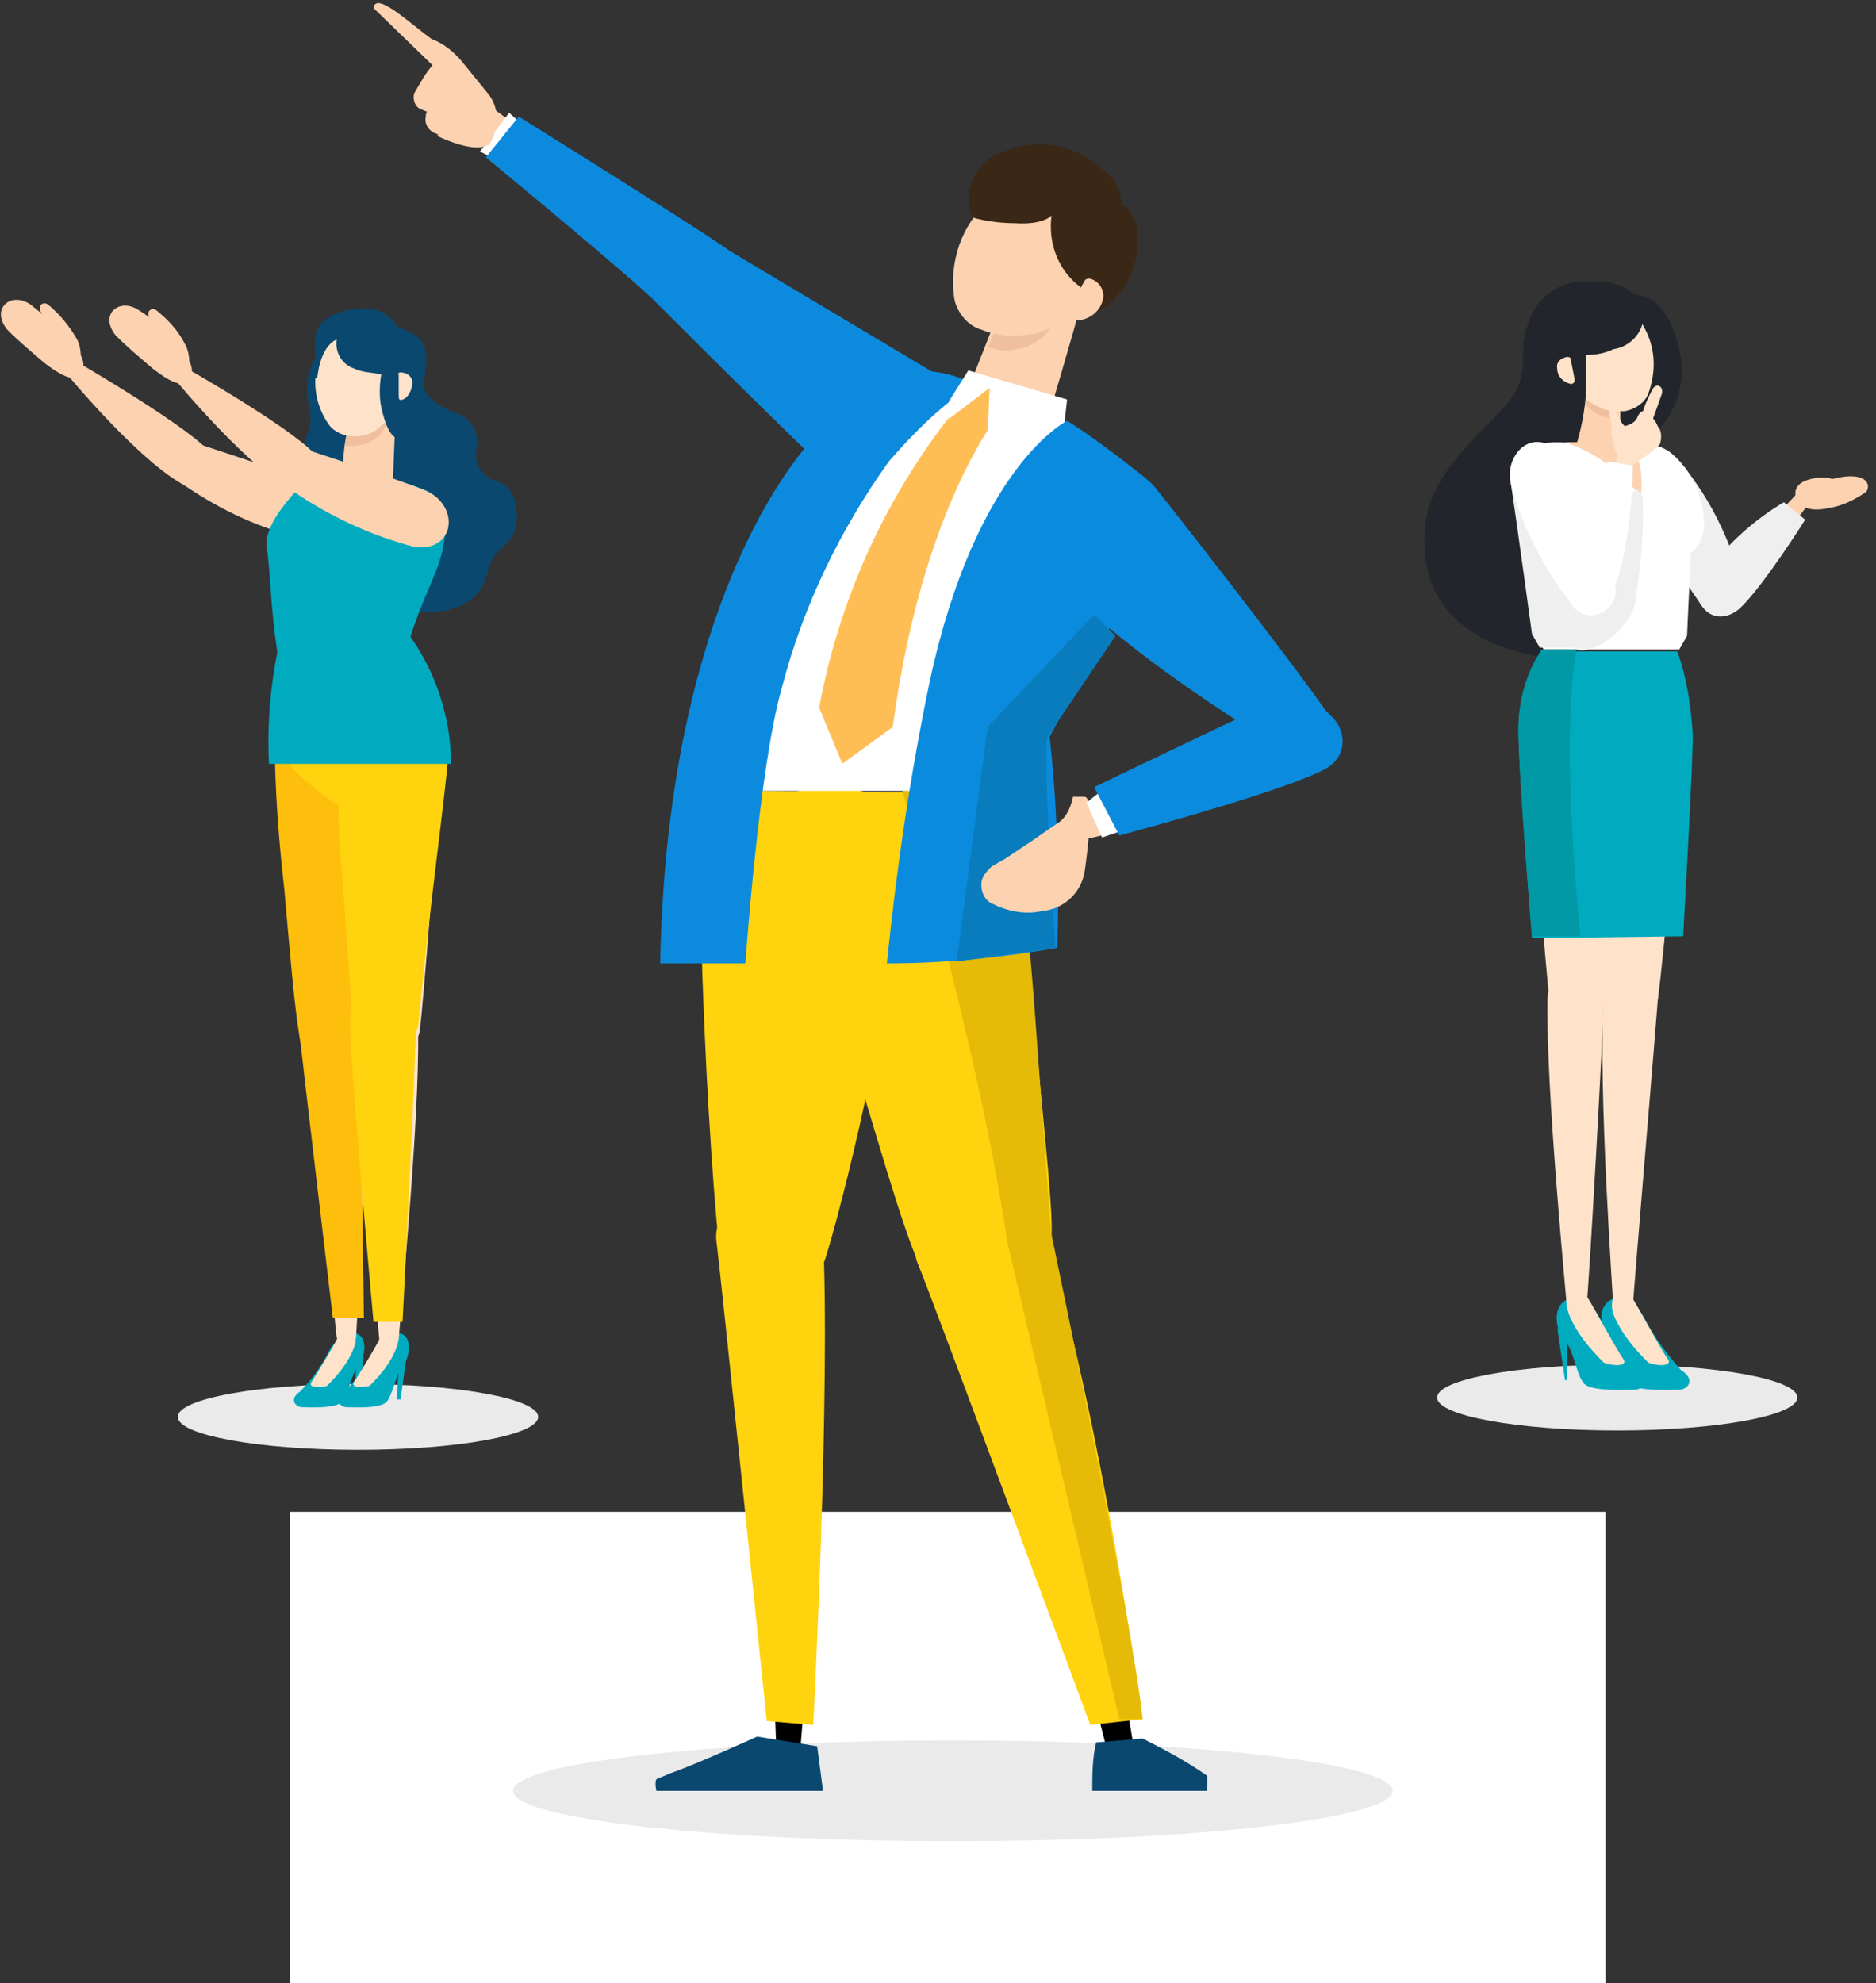 <svg width="211" height="223" viewBox="0 0 211 223" fill="none" xmlns="http://www.w3.org/2000/svg">
<rect x="0" y="0" width="211" height="223" fill="#333333" stroke="none"/>
<rect x="32.586" y="170" width="148" height="53" fill="white"/>
<path d="M83.192 88.939C83.192 88.939 78.616 97.873 78.834 104.846C79.052 111.819 89.293 113.126 98.227 113.126C107.161 113.126 117.838 108.768 116.094 103.321C114.351 97.219 113.262 93.515 109.993 89.157L83.192 88.939Z" fill="#FFD30E"/>
<path d="M115.223 100.057C114.569 86.983 87.332 92.212 92.561 108.119C97.355 123.154 100.405 134.702 102.802 140.804C105.199 146.905 117.837 147.341 118.273 138.843C118.491 134.485 116.312 118.36 115.223 100.057Z" fill="#FFD30E"/>
<path d="M101.494 96.35C102.147 83.058 78.396 86.98 78.832 104.194C79.268 120.319 80.139 132.521 80.793 139.494C81.447 146.466 89.727 149.953 92.778 141.673C94.303 137.097 100.622 112.692 101.494 96.35Z" fill="#FFD30E"/>
<g style="mix-blend-mode:multiply">
<path d="M107.164 207.042C134.482 207.042 156.627 204.506 156.627 201.377C156.627 198.248 134.482 195.711 107.164 195.711C79.847 195.711 57.701 198.248 57.701 201.377C57.701 204.506 79.847 207.042 107.164 207.042Z" fill="#EAEAEA"/>
</g>
<path d="M87.333 197.236L89.948 197.454C89.948 197.454 90.602 190.264 91.038 182.201L86.68 181.983C87.115 190.264 87.333 197.236 87.333 197.236Z" fill="black"/>
<path d="M125.023 198.98L127.638 197.237C127.638 197.237 126.113 187.649 124.587 180.023L120.447 182.638C123.062 190.264 125.023 198.98 125.023 198.98Z" fill="black"/>
<path d="M128.517 195.498L123.287 195.934C122.852 197.677 122.852 199.638 122.852 201.381H135.708C135.708 201.381 135.925 200.074 135.708 199.638C133.529 198.113 131.132 196.806 128.517 195.498Z" fill="#0B4870"/>
<path d="M85.156 195.277C85.156 195.277 77.965 198.545 75.351 199.417C74.915 199.635 74.261 199.853 73.825 200.07C73.608 200.506 73.825 201.378 73.825 201.378H92.565L91.911 196.366L85.156 195.277Z" fill="#0B4870"/>
<path d="M80.574 139.497C81.01 142.765 86.239 193.535 86.239 193.535L91.469 193.971C91.469 193.971 93.43 156.275 92.558 138.843C92.34 131.434 79.92 133.395 80.574 139.497Z" fill="#FFD30E"/>
<path d="M103.235 142.109C104.542 145.159 122.628 193.968 122.628 193.968L128.511 193.315C128.511 193.315 123.935 159.54 117.18 137.533C114.783 130.56 100.838 136.661 103.235 142.109Z" fill="#FFD30E"/>
<path d="M101.496 88.938C101.496 88.938 110.212 118.355 113.263 139.491C113.263 139.491 118.71 144.72 118.274 139.055C116.313 115.304 115.877 98.308 112.827 87.631L101.496 88.938Z" fill="#E5BB07"/>
<path d="M55.519 12.24L64.453 18.777L62.274 22.045L52.904 15.291L55.519 12.24Z" fill="#FCD2B1"/>
<path d="M107.161 43.184C107.161 43.184 83.41 29.021 80.141 27.06C77.962 25.534 75.13 25.97 73.604 28.149C72.079 30.11 72.515 32.943 74.258 34.468C78.616 38.826 93.215 53.425 95.83 55.386C104.546 61.923 107.161 43.184 107.161 43.184Z" fill="#0C8BDE"/>
<path d="M57.261 12.683L53.992 17.041L57.043 18.566L59.004 14.208L57.261 12.683Z" fill="white"/>
<path d="M58.351 13.114L54.647 17.689C54.647 17.689 72.078 32.071 74.04 34.25C76.001 36.429 85.806 30.763 81.666 27.931C77.962 25.316 58.351 13.114 58.351 13.114Z" fill="#0C8BDE"/>
<path d="M52.033 7.013L54.866 10.499C56.173 12.024 56.173 14.421 55.084 16.164C53.558 17.472 49.2 15.293 49.2 15.293L50.508 11.806L48.765 7.448L42.01 0.911C42.228 -1.05 46.15 2.655 48.547 4.398C49.854 4.834 51.161 5.923 52.033 7.013Z" fill="#FCD2B1"/>
<path d="M46.585 10.498C47.239 9.409 47.893 8.102 48.764 7.23C49.418 6.358 51.161 7.884 51.815 9.191C52.469 10.498 52.687 13.549 51.815 13.549C50.29 13.331 48.764 12.895 47.239 12.242C46.803 12.024 46.367 11.37 46.585 10.498C46.585 10.644 46.585 10.644 46.585 10.498Z" fill="#FCD2B1"/>
<path d="M49.199 15.08C48.328 14.862 47.674 13.99 47.892 13.118V12.901C48.11 12.247 48.328 11.375 49.417 11.593C50.289 11.593 50.942 12.465 50.942 13.336V13.554C50.724 14.426 50.942 15.515 49.199 15.08Z" fill="#FCD2B1"/>
<path d="M103.023 44.486C99.318 44.268 93.217 48.844 90.167 54.291C85.155 63.661 82.54 74.12 82.322 84.579L83.194 88.937H111.303L114.571 86.322C116.532 80.003 118.929 70.416 124.813 64.532C128.953 60.392 126.774 53.202 123.723 50.805C118.058 46.883 112.61 44.922 103.023 44.486Z" fill="white"/>
<path d="M113.258 32.506C113.693 30.545 115.437 29.238 117.398 29.674H117.833C120.23 30.545 121.973 32.288 121.538 34.249C121.102 36.211 117.398 48.631 117.398 48.631L108.682 44.273C108.682 44.273 112.604 34.467 113.258 32.506Z" fill="#FCD2B1"/>
<path d="M111.086 39.046C114.354 40.136 117.841 38.61 118.93 35.342V35.124C117.187 34.47 111.74 37.085 111.522 37.956C111.304 38.828 111.086 39.046 111.086 39.046Z" fill="#EFBF9E"/>
<path d="M110.642 23.14C112.821 21.179 115.871 20.308 118.922 20.961C120.665 21.397 122.408 22.487 123.498 24.012C124.805 25.973 125.023 28.37 124.151 30.549C123.28 32.074 121.755 33.164 120.229 33.817C120.229 33.817 119.358 35.56 118.922 35.996C118.05 37.739 114.564 37.739 113.692 37.739C112.603 37.739 111.513 37.522 110.424 37.086C108.899 36.65 107.809 35.343 107.373 33.817C106.72 30.113 107.809 25.973 110.642 23.14Z" fill="#FCD2B1"/>
<path d="M118.273 24.228C118.273 24.228 117.402 25.317 114.133 25.099C112.608 25.099 110.865 24.881 109.339 24.446C108.25 21.613 109.557 18.345 112.39 17.255C112.826 17.037 113.044 17.037 113.479 16.819C117.184 15.512 121.106 16.383 123.939 18.998C125.246 19.87 126.118 21.395 126.118 22.92C127.425 23.792 128.079 25.317 127.861 26.843C128.297 31.201 125.028 35.34 120.67 35.994L121.542 32.29C119.145 30.547 117.837 27.496 118.273 24.228Z" fill="#3A2716"/>
<path d="M122.849 31.419C123.938 31.855 124.374 33.162 123.938 34.034C123.503 35.341 121.977 36.213 120.67 35.995C120.016 35.995 120.234 35.341 120.234 35.123C120.234 34.905 121.759 31.855 121.977 31.637C121.977 31.419 122.413 31.201 122.849 31.419Z" fill="#FCD2B1"/>
<path d="M109.553 43.182C105.849 45.579 102.799 48.629 99.966 51.898C94.519 59.524 90.378 68.022 87.981 77.174C85.367 86.108 83.841 108.333 83.841 108.333H74.254C74.908 73.905 85.585 55.82 91.468 49.283C94.736 45.579 99.748 41.656 102.799 41.656C105.196 41.656 107.375 42.092 109.553 43.182Z" fill="#0C8BDE"/>
<path d="M114.135 44.27C114.135 44.27 104.111 54.293 100.407 81.748L94.742 85.888L92.127 79.569C94.742 65.624 101.061 52.768 110.648 42.309L114.135 44.27Z" fill="#FFBE55"/>
<path d="M118.057 96.787L113.699 100.274C113.481 100.274 113.263 99.838 113.481 99.62C113.699 99.184 113.917 98.966 114.352 98.748L117.185 96.133L118.057 96.787Z" fill="#FCD2B1"/>
<path d="M108.906 41.656L106.727 45.143V47.104L111.302 43.617L111.085 49.065L119.583 48.847L120.018 44.925L108.906 41.656Z" fill="white"/>
<path d="M120.017 47.321C120.017 47.321 109.775 52.332 104.546 76.737C102.367 87.196 100.841 97.655 99.752 108.332C106.289 108.332 112.608 107.679 118.927 106.589C119.145 98.527 118.927 90.683 118.055 82.838C118.055 82.838 123.285 73.033 126.771 67.367C130.258 61.702 133.09 56.69 127.861 52.986C122.631 48.846 120.017 47.321 120.017 47.321Z" fill="#0B8BDD"/>
<path d="M116.312 61.925C122.849 71.294 140.934 82.189 144.421 84.368C148.125 86.547 151.829 84.586 150.304 81.753C148.779 78.921 135.051 61.271 130.039 54.952C125.246 48.85 111.954 55.605 116.312 61.925Z" fill="#0B8BDD"/>
<path d="M123.068 69.112L111.084 81.751L107.598 108.116L118.71 106.591C118.71 106.591 117.185 84.365 117.839 82.84L125.465 71.509L123.068 69.112Z" fill="#087CBC"/>
<path d="M121.981 98.094C121.545 100.491 119.584 102.234 117.187 102.452C115.226 102.887 113.265 102.452 111.522 101.58C110.65 101.144 110.215 100.055 110.432 98.965C110.65 98.312 111.086 97.876 111.522 97.44L113.047 96.568L116.316 94.389C116.316 94.389 118.495 92.864 119.148 92.428C120.02 91.775 120.456 90.685 120.674 89.596H121.981C123.288 89.596 121.981 98.094 121.981 98.094Z" fill="#FCD2B1"/>
<path d="M136.574 90.25C131.344 91.994 126.332 93.519 120.885 94.608C117.181 95.044 117.616 93.955 120.667 91.776C124.589 88.943 130.69 86.982 133.087 85.457C138.97 81.317 143.546 88.071 136.574 90.25Z" fill="#FCD2B1"/>
<path d="M123.942 94.171L122.199 90.249L125.25 87.852L129.172 92.428L123.942 94.171Z" fill="white"/>
<path d="M140.93 80.006C139.405 80.659 123.062 88.504 123.062 88.504L125.895 93.951C125.895 93.951 147.903 88.068 149.864 85.889C151.389 84.582 151.389 82.185 149.864 80.659L149.646 80.441C147.903 78.48 145.288 78.044 140.93 80.006Z" fill="#0B8BDD"/>
<path d="M209.787 55.386C208.479 56.258 207.172 56.911 205.647 57.129C204.775 57.347 202.814 57.565 202.16 56.258C201.724 55.604 201.724 54.297 203.686 53.861C204.557 53.643 205.429 53.643 206.082 53.861C210.44 52.771 210.44 54.95 209.787 55.386Z" fill="#FCD2B1"/>
<path d="M203.038 54.515L199.77 58.001L201.295 59.526L204.345 55.386L203.038 54.515Z" fill="#FCD2B1"/>
<path d="M183.639 55.383C184.946 57.997 189.304 65.188 191.047 67.585C191.701 68.892 193.226 69.546 194.534 68.892C195.841 68.239 196.495 66.713 195.841 65.406C194.534 60.612 192.355 56.036 189.086 52.114C186.036 48.192 181.46 50.371 183.639 55.383Z" fill="#EFEFEF"/>
<path d="M203.035 58.437L200.638 56.475C200.638 56.475 193.666 60.398 191.269 66.063C190.397 68.242 193.012 70.639 195.627 68.46C198.241 66.063 203.035 58.437 203.035 58.437Z" fill="#EFEFEF"/>
<g style="mix-blend-mode:multiply">
<path d="M181.895 160.853C193.087 160.853 202.16 159.195 202.16 157.149C202.16 155.103 193.087 153.445 181.895 153.445C170.704 153.445 161.631 155.103 161.631 157.149C161.631 159.195 170.704 160.853 181.895 160.853Z" fill="#EAEAEA"/>
</g>
<path d="M180.37 112.258C180.588 114.001 181.896 115.309 183.639 115.091C185.164 114.873 186.254 113.784 186.472 112.258C187.125 107.9 189.086 85.239 189.304 80.445C189.522 73.254 178.191 72.819 178.409 80.227C179.063 88.943 180.153 108.772 180.37 112.258Z" fill="#FEE3CA"/>
<path d="M184.952 148.209C186.041 150.388 187.566 152.349 189.092 154.092C190.835 155.182 189.745 156.271 188.874 156.271C188.002 156.271 184.08 156.489 183.208 155.617C182.337 154.528 181.901 151.477 181.029 150.824C180.158 149.952 179.286 146.901 181.465 146.03C183.426 145.158 184.952 148.209 184.952 148.209Z" fill="#00ABC0"/>
<path d="M183.641 146.031C184.077 146.684 186.91 151.914 187.563 152.785C188.217 153.657 186.474 153.657 185.384 153.221C183.859 151.696 182.334 149.953 181.462 147.774C181.244 147.12 181.244 146.466 181.462 145.813C181.68 145.159 183.205 145.377 183.641 146.031Z" fill="#FEE3CA"/>
<path d="M180.15 149.302L181.022 155.185H181.458L181.24 150.827L180.15 149.302Z" fill="#00ABC0"/>
<path d="M186.474 112.254C186.257 115.304 183.642 146.246 183.642 147.118C183.642 147.989 181.463 147.771 181.463 147.118C181.463 146.464 179.72 122.277 180.373 112.036C180.591 107.678 186.91 107.46 186.474 112.254Z" fill="#FEE3CA"/>
<path d="M179.938 148.209C181.027 150.388 182.553 152.349 184.078 154.092C185.821 155.182 184.732 156.271 183.86 156.271C182.989 156.271 179.066 156.489 178.195 155.617C177.323 154.746 176.887 151.477 176.016 150.824C175.144 149.952 174.273 146.901 176.452 146.03C178.413 145.158 179.938 148.209 179.938 148.209Z" fill="#00ABC0"/>
<path d="M178.637 146.031C179.073 146.684 181.906 151.914 182.56 152.785C183.213 153.657 181.47 153.657 180.381 153.221C178.855 151.696 177.33 149.953 176.458 147.774C176.24 147.12 176.24 146.466 176.458 145.813C176.458 145.159 178.202 145.377 178.637 146.031Z" fill="#FEE3CA"/>
<path d="M175.146 149.302L176.018 155.185H176.236V150.827L175.146 149.302Z" fill="#00ABC0"/>
<path d="M180.376 112.258C180.376 115.308 178.633 146.25 178.415 147.121C178.197 147.993 176.236 147.775 176.236 147.121C176.236 146.468 173.839 122.499 174.057 112.258C174.275 107.9 180.594 107.464 180.376 112.258Z" fill="#FEE3CA"/>
<path d="M174.27 112.474C174.27 114.218 175.795 115.525 177.32 115.525C179.063 115.525 180.371 114 180.371 112.474C180.807 108.116 182.55 85.455 182.55 80.661C182.55 73.253 171.219 73.253 171.655 80.661C172.309 89.159 173.834 108.77 174.27 112.474Z" fill="#FEE3CA"/>
<path d="M171.878 36.432C170.57 39.483 172.313 41.88 169.699 45.148C167.302 48.199 160.983 52.775 160.329 58.876C159.239 68.681 165.994 72.604 173.403 73.911C178.85 74.783 187.348 57.787 185.387 54.082C183.644 50.378 183.862 50.596 184.951 49.724C187.784 47.763 189.527 44.277 189.092 40.573C188.656 37.086 186.913 33.164 183.862 33.164C183.862 33.164 182.555 31.421 178.632 31.639C175.582 31.421 172.749 33.382 171.878 36.432Z" fill="#22262C"/>
<path d="M189.308 105.282L172.312 105.5C172.312 105.5 170.787 86.543 170.787 82.185C170.787 78.916 171.659 75.866 173.402 73.251H188.655C189.744 76.301 190.18 79.352 190.398 82.621C190.398 86.325 189.308 105.282 189.308 105.282Z" fill="#00ABC0"/>
<path d="M182.334 50.59H176.232C176.232 50.59 176.886 43.182 176.886 41.874C177.104 39.042 182.334 39.26 182.334 42.092C182.116 43.618 182.334 50.59 182.334 50.59Z" fill="#FCD2B1"/>
<path d="M181.899 46.233C180.592 44.708 179.067 43.618 177.105 42.965C177.541 45.362 179.502 47.105 181.899 47.105V46.233Z" fill="#EFBF9E"/>
<path d="M185.389 44.273C184.953 45.363 183.863 46.017 182.774 46.234C181.902 46.234 181.031 46.234 180.377 46.017C179.941 45.799 177.762 44.927 177.544 43.837C177.326 43.184 177.326 42.748 177.108 42.094C176.237 41.223 175.583 40.351 175.365 39.044C175.365 37.519 176.019 35.993 177.108 34.904C178.198 34.25 179.505 33.814 180.595 33.814C182.556 33.814 184.081 35.122 184.953 36.865C186.26 39.262 186.26 41.877 185.389 44.273Z" fill="#FEE3CA"/>
<path d="M184.731 36.431C184.295 37.957 182.988 39.046 181.462 39.264C180.591 39.7 179.501 39.918 178.412 39.918V42.968C178.412 45.365 177.976 47.762 177.322 49.941C177.104 50.159 174.272 51.031 173.836 49.288C172.964 46.455 174.054 40.354 174.054 38.828C174.054 36.649 173.836 36.214 175.579 34.252C177.54 32.291 180.591 31.638 182.988 32.727C184.295 33.163 185.167 34.47 184.949 35.996C184.949 36.214 184.731 36.214 184.731 36.431Z" fill="#22262C"/>
<path d="M177.76 49.934C174.492 49.499 170.352 49.499 170.352 52.985C170.352 55.6 172.748 71.506 172.748 71.506L173.62 73.032H188.873L189.745 71.506L190.18 62.137C190.18 62.137 193.013 60.611 190.834 54.946C190.18 53.203 189.091 51.896 187.783 50.806C184.733 48.845 181.9 50.37 177.76 49.934Z" fill="white"/>
<path d="M176.235 40.135C176.235 40.135 174.928 40.353 175.146 41.442C175.146 42.314 175.799 42.968 176.671 43.185C177.107 43.185 177.107 42.749 177.107 42.749C177.107 42.532 176.671 40.571 176.671 40.353C176.671 40.353 176.671 40.135 176.235 40.135Z" fill="#FEE3CA"/>
<path d="M177.324 73.033C177.324 73.033 175.363 81.096 177.76 105.282H172.312C172.312 105.282 170.787 87.415 170.787 81.967C170.787 78.699 171.659 75.648 173.402 73.033H177.324Z" fill="#0099A5"/>
<path d="M182.99 49.724C182.99 49.724 185.169 51.249 184.516 55.825C182.337 52.993 179.286 50.814 176.018 49.724H182.99Z" fill="#FCD2B1"/>
<path d="M182.988 48.199L181.463 52.774L183.424 53.428L184.513 48.416L182.988 48.199Z" fill="#FEE3CA"/>
<path d="M185.823 43.842C186.259 42.97 187.131 43.406 186.913 44.278C186.477 45.585 186.041 46.675 185.605 47.982C185.169 49.072 184.734 49.943 183.862 49.943C182.99 49.943 182.555 49.072 182.119 48.636C181.901 48.2 182.555 47.982 183.208 47.764C183.862 47.546 184.298 46.892 184.734 46.457C184.952 45.585 185.387 44.714 185.823 43.842Z" fill="#FEE3CA"/>
<path d="M185.603 46.676C185.603 46.676 186.256 47.329 186.474 47.983C186.91 48.419 186.91 49.291 186.692 49.944C185.821 50.816 184.949 51.469 183.86 52.123C183.206 52.559 182.116 51.469 181.681 50.598C181.463 49.944 181.245 49.073 181.245 48.419C181.245 47.765 181.245 47.329 181.027 46.676C180.809 45.804 181.681 45.804 181.898 46.458C182.116 47.111 182.552 47.983 182.988 47.983C183.424 47.765 183.86 47.547 184.077 47.111C184.513 46.022 184.949 46.022 185.603 46.676Z" fill="#FEE3CA"/>
<path d="M175.796 64.541C175.796 64.541 176.668 70.425 177.104 71.078V72.822H173.182L172.31 71.296C172.31 71.296 170.349 56.915 169.913 54.3C169.477 52.121 170.567 50.16 172.746 49.724H172.964L175.796 64.541Z" fill="#EFEFEF"/>
<path d="M184.081 54.946L184.734 55.817C184.952 59.957 184.516 63.879 183.863 68.019C182.991 71.07 179.069 73.685 177.326 73.031C175.582 72.377 175.147 69.109 174.493 67.584C173.621 66.276 184.081 54.946 184.081 54.946Z" fill="#EFEFEF"/>
<path d="M176.234 52.333C177.541 54.948 180.592 62.792 181.463 65.407C182.117 66.715 181.463 68.24 180.156 68.894C178.849 69.547 177.323 69.112 176.67 67.804C173.619 63.882 171.222 59.306 169.915 54.294C169.261 49.937 173.837 47.54 176.234 52.333Z" fill="white"/>
<path d="M180.81 51.902L183.643 52.338C183.643 52.338 183.643 62.361 181.028 67.155C179.938 69.116 176.67 68.68 176.67 65.412C176.888 62.143 180.81 51.902 180.81 51.902Z" fill="white"/>
<g style="mix-blend-mode:multiply">
<path d="M40.265 163.031C51.456 163.031 60.529 161.373 60.529 159.327C60.529 157.281 51.456 155.623 40.265 155.623C29.073 155.623 20 157.281 20 159.327C20 161.373 29.073 163.031 40.265 163.031Z" fill="#EAEAEA"/>
</g>
<path d="M3.443 34.254C1.264 32.729 -1.133 34.69 0.828 37.087C2.135 38.394 3.443 39.483 4.968 40.791C5.84 41.445 7.801 42.97 8.672 42.316C9.544 41.663 9.762 40.573 8.454 39.048L6.711 37.087C5.622 35.997 4.532 35.126 3.443 34.254Z" fill="#FCD2B1"/>
<path d="M35.696 54.52C33.081 53.43 25.019 50.815 22.404 49.944C19.136 49.072 17.828 52.558 20.661 54.52C24.801 57.352 29.377 59.531 34.388 60.621C38.964 61.71 39.618 56.48 35.696 54.52Z" fill="#FCD2B1"/>
<path d="M8.455 40.569L7.365 41.877C7.365 41.877 16.299 52.772 21.529 54.951C23.708 55.822 25.669 53.643 23.708 51.029C21.964 48.414 8.455 40.569 8.455 40.569Z" fill="#FCD2B1"/>
<path d="M5.405 34.248C4.751 33.812 4.098 34.466 4.751 35.338C5.405 36.209 9.109 41.003 9.109 41.003C9.109 39.914 9.109 39.042 8.673 38.17C7.802 36.645 6.712 35.338 5.405 34.248Z" fill="#FCD2B1"/>
<path d="M41.13 115.744C40.912 117.487 39.605 118.577 37.862 118.577C36.337 118.359 35.247 117.269 35.029 115.744C34.375 111.604 32.414 88.942 32.197 84.149C31.979 76.958 43.309 76.522 42.873 83.931C42.438 92.429 41.348 112.04 41.13 115.744Z" fill="#FEE3CA"/>
<path d="M36.999 151.915C36.128 153.658 35.038 155.184 33.731 156.491C32.423 157.363 33.295 158.234 33.949 158.234C34.602 158.234 37.871 158.452 38.525 157.58C39.178 156.709 39.614 154.312 40.268 153.658C40.921 153.005 41.575 150.39 40.05 149.954C38.307 149.518 36.999 151.915 36.999 151.915Z" fill="#00ABC0"/>
<path d="M38.086 150.172C37.868 150.826 35.472 154.748 35.036 155.402C34.6 156.056 35.907 156.056 36.779 155.838C38.086 154.53 39.176 153.223 39.83 151.48C40.047 151.044 40.047 150.39 39.83 149.955C39.83 149.519 38.522 149.519 38.086 150.172Z" fill="#FEE3CA"/>
<path d="M40.92 152.567L40.266 157.361H39.83L40.048 153.874L40.92 152.567Z" fill="#00ABC0"/>
<path d="M35.037 115.743C35.255 118.793 37.652 149.517 37.87 150.388C38.088 151.26 40.049 151.042 40.049 150.388C40.049 149.735 41.574 127.291 41.138 115.525C41.356 113.781 40.267 112.256 38.523 112.038C36.78 111.82 35.255 112.91 35.037 114.653V115.743Z" fill="#FEE3CA"/>
<path d="M42.005 151.915C41.133 153.658 40.044 155.184 38.737 156.491C37.429 157.363 38.301 158.234 38.955 158.234C39.608 158.234 42.877 158.452 43.53 157.58C44.184 156.709 44.62 154.312 45.274 153.658C45.927 153.005 46.581 150.39 45.056 149.954C43.095 149.518 42.005 151.915 42.005 151.915Z" fill="#00ABC0"/>
<path d="M42.875 150.172C42.657 150.826 40.261 154.748 39.825 155.402C39.389 156.056 40.696 156.056 41.568 155.838C42.875 154.53 43.965 153.223 44.619 151.48C44.837 151.044 44.837 150.39 44.619 149.955C44.619 149.519 43.311 149.519 42.875 150.172Z" fill="#FEE3CA"/>
<path d="M45.709 152.567L45.055 157.361H44.619L44.837 153.874L45.709 152.567Z" fill="#00ABC0"/>
<path d="M40.703 115.747C40.703 118.798 42.446 149.522 42.664 150.611C42.882 151.701 44.843 151.265 44.843 150.611C44.843 149.957 47.24 125.989 47.022 115.747C46.804 111.171 40.485 110.736 40.703 115.747Z" fill="#FEE3CA"/>
<path d="M47.237 115.748C47.019 117.491 45.494 118.58 43.969 118.58C42.443 118.362 41.354 117.273 41.136 115.748C40.7 111.607 38.957 88.946 38.957 84.152C38.957 76.962 50.07 76.744 49.634 84.152C49.198 92.65 47.673 112.043 47.237 115.748Z" fill="#FEE3CA"/>
<path d="M40.264 116.396C40.264 118.139 38.957 119.664 37.214 119.882C35.47 119.882 33.945 118.575 33.727 116.832C33.074 112.91 32.638 107.462 31.984 100.053C31.33 94.388 30.895 88.505 30.895 82.84C31.548 72.598 41.789 73.688 42.225 81.314C42.443 90.03 40.482 112.474 40.264 116.396Z" fill="#FEBE0C"/>
<path d="M36.782 113.13C38.743 113.13 40.268 114.002 40.268 117.271C40.704 125.115 40.922 148.212 40.922 148.212H37.436C37.436 148.212 33.949 118.796 33.731 116.617C33.514 114.438 34.385 113.348 36.782 113.13Z" fill="#FEBE0C"/>
<path d="M47.02 115.528C45.93 117.924 43.316 119.014 41.137 117.924C40.701 117.706 40.047 117.489 39.829 117.053C39.829 117.053 38.74 102.236 38.522 98.749C38.086 94.391 37.868 90.033 38.304 85.675C39.829 76.959 50.724 77.831 50.506 84.15C49.853 91.559 48.545 99.839 47.02 115.528Z" fill="#FFD30E"/>
<path d="M43.097 110.734C45.494 110.516 47.019 111.823 46.801 115.527C46.365 127.948 45.276 148.648 45.276 148.648H42.008C42.008 148.648 39.175 117.488 39.393 115.092C39.175 113.13 40.482 111.169 42.661 110.951C42.661 110.734 42.879 110.734 43.097 110.734Z" fill="#FFD30E"/>
<path d="M37.869 90.47C40.266 91.124 42.663 91.342 45.277 91.124C49.853 90.47 50.071 87.855 50.289 84.805C50.289 82.19 49.635 79.793 48.546 77.396C46.803 75.435 32.639 75.217 32.421 78.486C32.421 81.754 31.768 84.151 32.421 85.676C33.075 87.202 37.869 90.47 37.869 90.47Z" fill="#FFD30E"/>
<path d="M35.471 40.349C34.599 41.656 34.381 43.399 34.599 44.925C35.035 46.232 35.035 47.539 34.599 48.847C33.946 50.372 34.381 52.115 35.689 53.205C37.432 54.512 38.086 56.691 37.868 58.652C37.65 60.613 38.303 62.356 39.829 63.446C41.354 64.535 41.572 65.189 43.533 67.15C45.93 69.111 49.198 69.329 52.031 68.022C54.646 66.714 54.646 64.535 55.3 63.01C55.953 61.485 58.132 61.049 58.132 58.216C58.132 55.384 57.043 54.512 55.735 54.076C54.21 53.64 53.338 52.115 53.556 50.59C53.992 48.847 53.12 47.103 51.377 46.45C49.634 46.014 47.673 44.489 47.673 43.399C47.673 42.31 48.545 39.041 47.019 37.952C45.93 37.08 44.623 36.644 43.315 36.644C42.661 36.644 37.214 36.862 37.214 36.862L35.471 40.349Z" fill="#0B4870"/>
<path d="M43.535 53.858C48.546 54.948 50.508 55.819 50.072 59.742C49.854 64.1 47.457 66.496 45.496 73.905C44.188 78.917 33.294 83.275 31.768 76.302C30.461 70.637 30.461 64.535 30.025 61.703C29.589 59.306 32.204 56.473 33.511 54.948C35.472 52.769 40.048 52.987 43.535 53.858Z" fill="#00ABC0"/>
<path d="M15.646 34.906C13.467 33.381 11.07 35.342 13.031 37.739C14.338 39.046 15.646 40.136 17.171 41.443C18.043 42.097 20.004 43.622 20.875 42.968C21.747 42.315 21.965 41.225 20.657 39.7L18.914 37.739C17.825 36.431 16.735 35.56 15.646 34.906Z" fill="#FCD2B1"/>
<path d="M44.842 42.099C45.496 42.317 45.932 42.971 45.714 43.407C45.496 44.278 44.842 44.932 44.188 44.932C43.753 44.932 43.971 44.496 43.971 44.496C43.971 44.278 44.406 42.535 44.406 42.317C44.406 42.099 44.624 42.099 44.842 42.099Z" fill="#FEE3CA"/>
<path d="M45.935 71.299C48.985 75.439 50.728 80.668 50.728 85.898H30.246C30.028 81.104 30.464 76.31 31.553 71.734L45.935 71.299Z" fill="#00ABC0"/>
<path d="M47.895 55.172C45.28 54.082 37.218 51.467 34.603 50.596C31.335 49.724 30.027 53.211 32.86 55.172C37 58.004 41.576 60.183 46.588 61.491C51.163 62.144 51.817 56.915 47.895 55.172Z" fill="#FCD2B1"/>
<path d="M20.654 41.226L19.564 42.533C19.564 42.533 28.498 53.428 33.728 55.607C35.907 56.479 37.868 54.3 35.907 51.685C34.164 48.852 20.654 41.226 20.654 41.226Z" fill="#FCD2B1"/>
<path d="M38.523 53.65L44.189 54.521C44.189 54.521 44.407 47.113 44.625 45.805C44.843 44.498 43.753 43.191 42.446 42.973C40.92 42.755 41.356 45.587 39.831 45.37C38.959 48.202 38.523 50.817 38.523 53.65Z" fill="#FCD2B1"/>
<path d="M38.96 49.064C40.267 47.974 41.793 47.321 43.536 47.321C43.536 47.321 43.1 50.371 38.742 50.153C38.96 49.5 38.96 49.282 38.96 49.064Z" fill="#EFBF9E"/>
<path d="M36.995 47.761C37.648 48.632 38.738 49.068 39.827 49.068C40.699 49.068 41.571 48.85 42.224 48.414C42.66 47.978 44.403 46.889 44.403 45.8V44.056C45.057 43.185 45.493 42.095 45.711 40.788C45.493 39.263 44.621 37.955 43.314 37.084C42.224 36.648 40.917 36.43 39.609 36.648C37.866 37.084 36.777 37.955 35.905 40.352C35.034 42.967 35.469 45.582 36.995 47.761Z" fill="#FEE3CA"/>
<path d="M37.867 38.173C37.649 39.699 38.521 41.006 39.828 41.442C40.7 41.878 41.789 41.878 42.879 42.096C42.661 43.403 42.661 44.71 42.879 45.8C43.315 47.761 43.968 49.286 44.84 49.286C45.711 49.286 47.019 43.621 47.019 41.442C47.019 39.263 46.583 37.738 45.058 37.52C44.404 35.776 42.661 34.469 40.7 34.687C37.213 34.905 35.688 36.212 35.47 37.956C35.252 39.699 35.688 40.135 35.47 41.442C35.034 42.749 35.688 42.531 35.688 42.531C35.688 42.531 35.906 39.045 37.867 38.173Z" fill="#0B4870"/>
<path d="M40.922 52.992C42.012 53.21 42.884 53.646 43.102 54.081C43.319 54.517 43.102 55.607 40.922 55.825C39.179 56.26 37.218 55.825 35.693 54.953C34.821 54.081 35.475 53.428 36.565 52.992C38.09 52.556 39.615 52.556 40.922 52.992Z" fill="#FCD2B1"/>
<path d="M45.062 41.878C45.716 41.878 46.37 42.314 46.37 42.967C46.37 43.839 45.934 44.711 45.28 44.928C44.844 45.146 44.844 44.711 44.844 44.493V42.096C44.626 42.096 44.844 41.878 45.062 41.878Z" fill="#FEE3CA"/>
<path d="M17.606 34.9C16.952 34.465 16.299 35.118 16.952 35.99C17.606 36.644 21.31 41.655 21.31 41.655C21.31 40.566 21.31 39.694 20.875 38.823C20.003 37.079 18.913 35.99 17.606 34.9Z" fill="#FCD2B1"/>
<path d="M118.271 138.843C118.271 138.843 127.423 182.423 128.513 193.318H125.898L113.26 139.497L118.271 138.843Z" fill="#E5BB07"/>
</svg>
